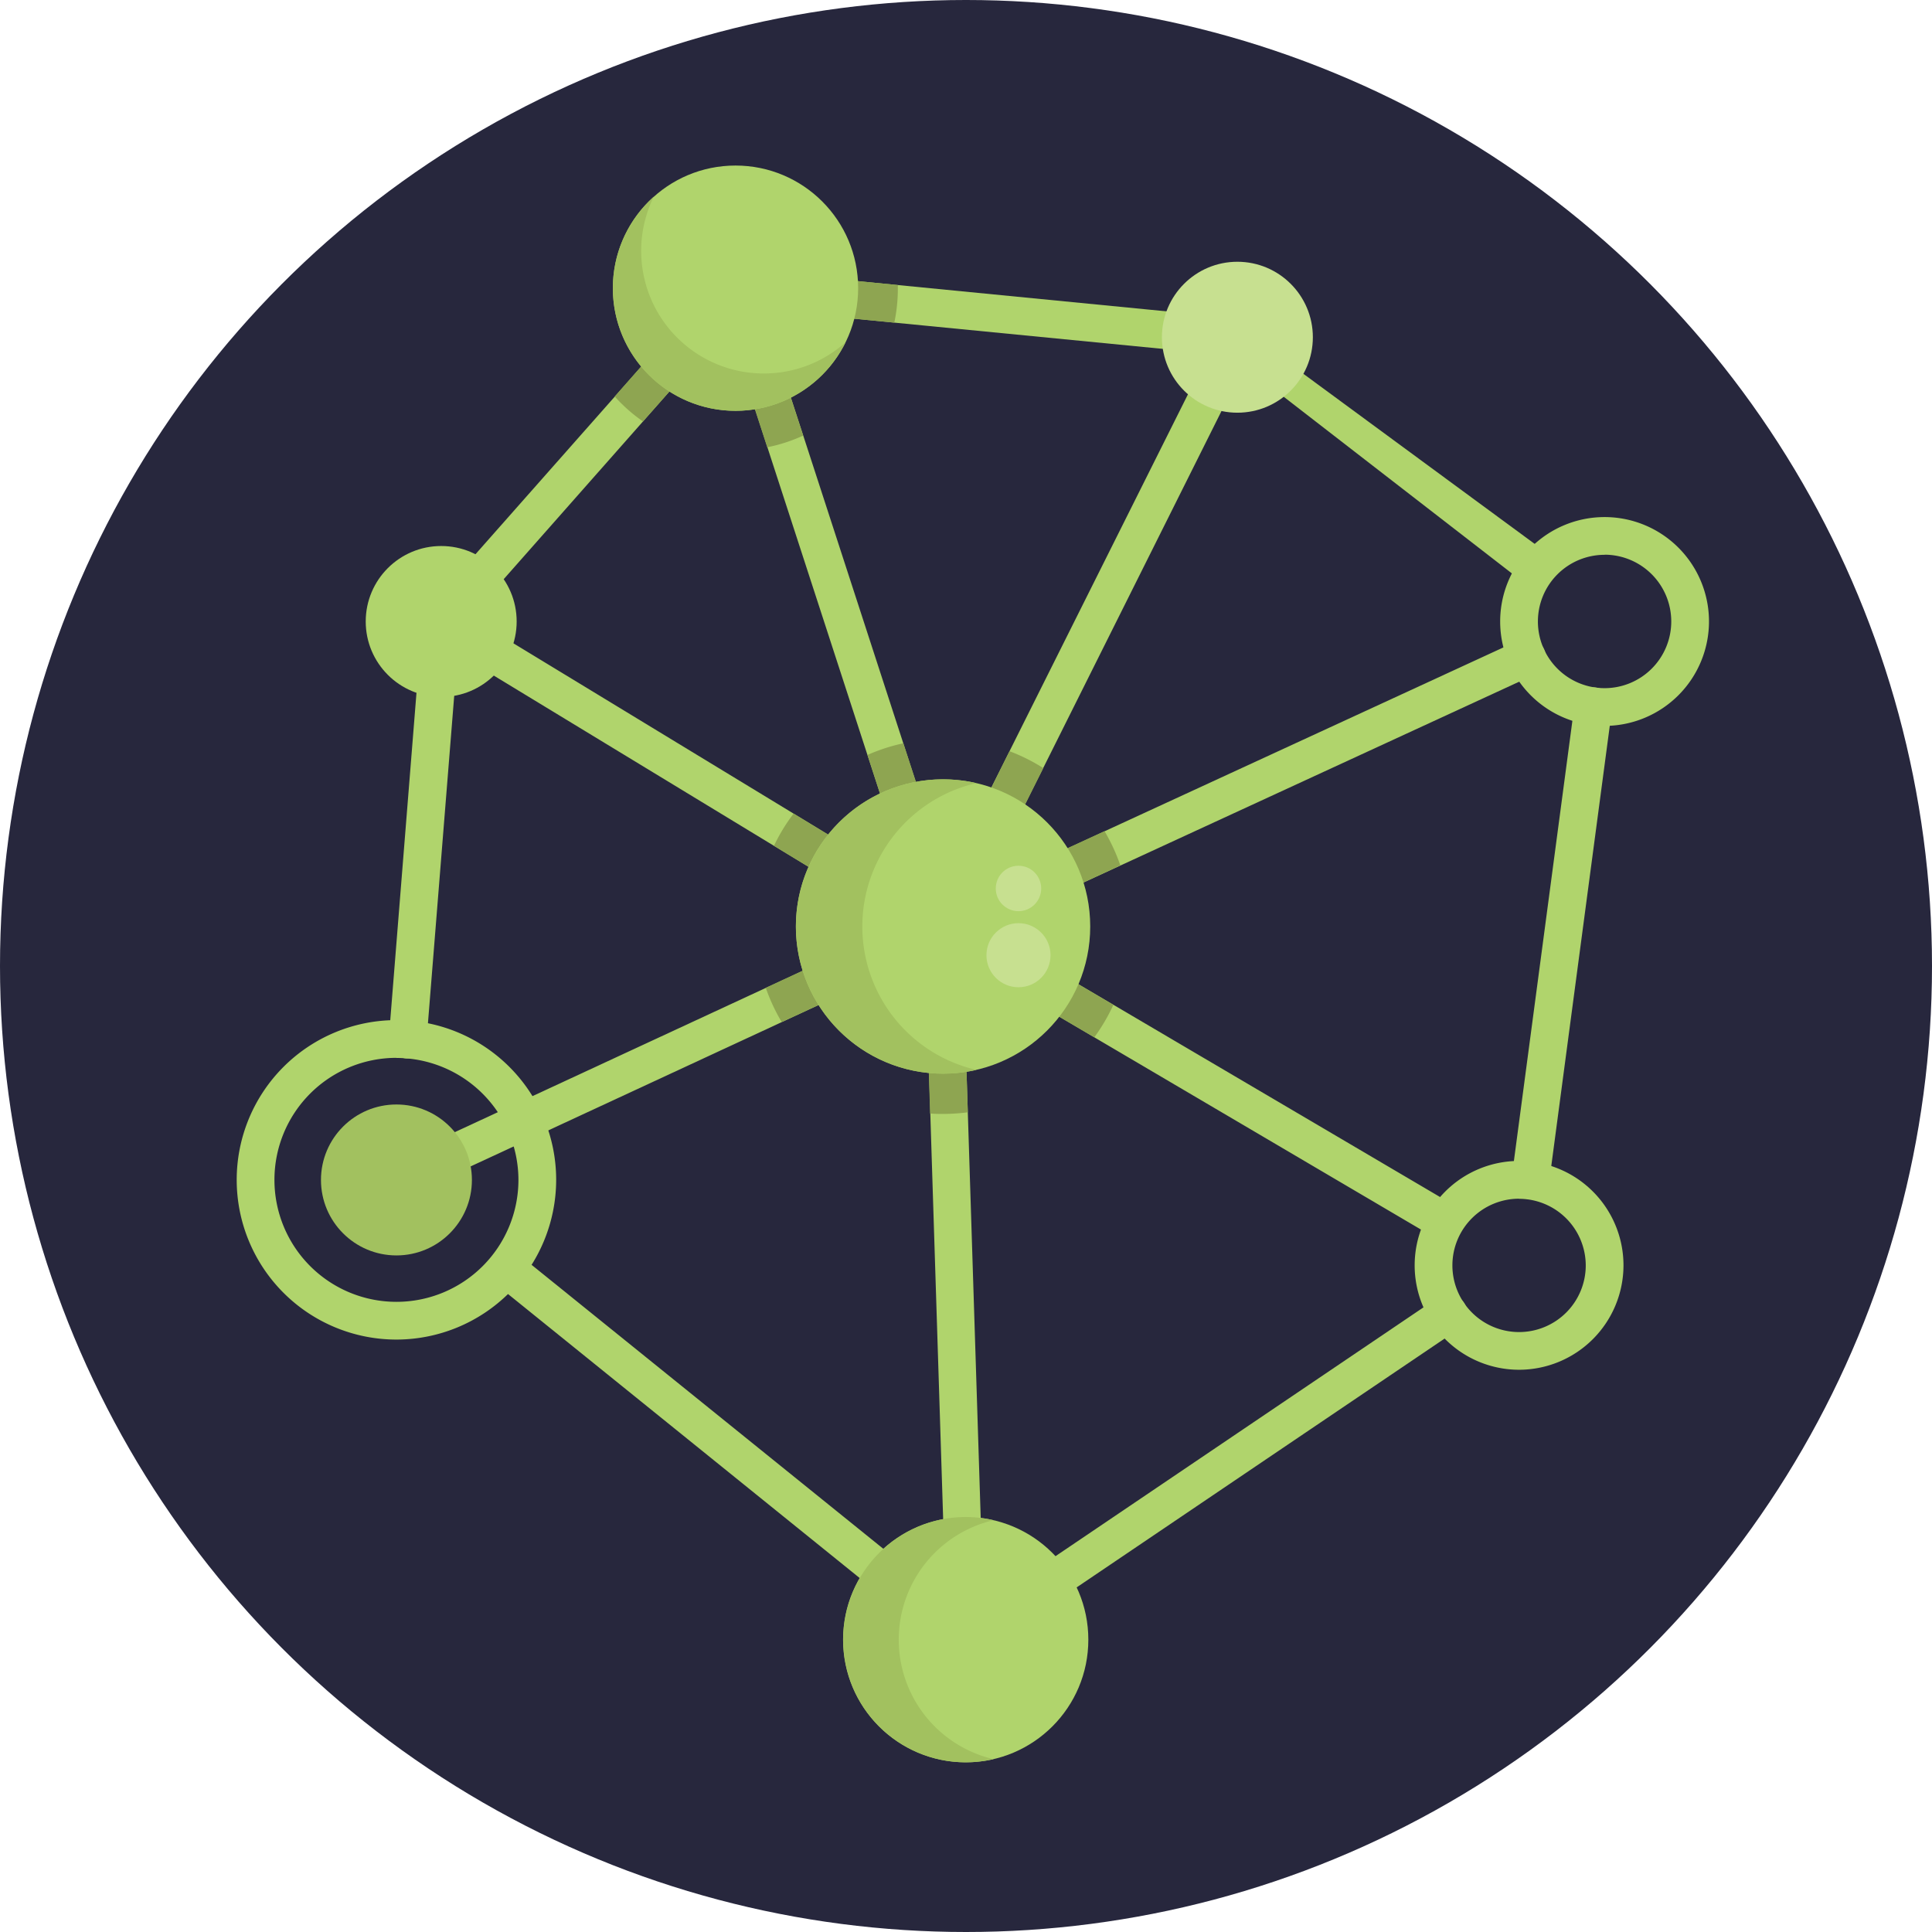 <svg xmlns="http://www.w3.org/2000/svg" viewBox="0 0 512 512"><defs><style>.cls-1{fill:#27273d;}.cls-2{fill:#b0d46c;}.cls-3{fill:#8ea551;}.cls-4{fill:#c7e090;}.cls-5{fill:#a2c15f;}</style></defs><g id="BULINE"><circle class="cls-1" cx="256" cy="256" r="256"/></g><g id="Icons"><path class="cls-2" d="M381,343.92,260.63,425.31l-4.15-130.54-1.28-40.33L290,274.9l89.26,52.53a5,5,0,0,0,5.07-8.62l-89.25-52.52-34.36-20.22,36.21-16.7,109.85-50.64a5,5,0,0,0-4.19-9.08L292.71,220.3,260.76,235l15.71-31.48L329.67,97l74.59,57.74a5,5,0,0,0,6.12-7.9L325,84.06l-87.07-8.52-39.24-3.83-7.36,1.19-.19.21-28.22,32-47,53.18-3.36-2-.64,8-8.88,110.83a5,5,0,0,0,4.58,5.38,2.82,2.82,0,0,0,.41,0,5,5,0,0,0,5-4.6l8.24-102.69,83.83,50.94,34.21,20.79-.15.07h0L203,261.78,103,308.16a5,5,0,0,0,2.11,9.54,4.93,4.93,0,0,0,2.1-.47l100-46.38,38-17.6,1.33,41.83,4.08,128.71L137.24,332.26A5,5,0,0,0,131,340l124.7,100.71,130.93-88.54a5,5,0,0,0-5.6-8.29ZM237,85.5l83.25,8.14L267.53,199.08l-16.63,33.3L239.39,197l-26.51-81.54L202,82.08ZM210.29,215.6l-85.67-52.07,45.78-51.84,22.47-25.45,10.5,32.29,26.51,81.54L241,234.26Z"/><path class="cls-2" d="M422.92,182.21a5,5,0,0,0-5.62,4.29L400.59,312.25a5,5,0,0,0,9.91,1.31l16.71-125.74A5,5,0,0,0,422.92,182.21Z"/><path class="cls-3" d="M237,85.5,202,82.08l10.84,33.36a42.68,42.68,0,0,1-9.51,3.09l-10.5-32.29L170.4,111.69a43.39,43.39,0,0,1-7.5-6.62l28.22-32,.19-.21L197,66.49l1.7,5.22,39.24,3.83c0,.27,0,.55,0,.82A43.67,43.67,0,0,1,237,85.5Z"/><path class="cls-3" d="M260.69,246.07l34.36,20.22A49.19,49.19,0,0,1,290,274.9L255.2,254.44l1.28,40.33a50.78,50.78,0,0,1-6.56.43c-1.15,0-2.3,0-3.43-.12l-1.33-41.83-38,17.6a49,49,0,0,1-4.22-9.07L239.17,245h0l.15-.07-34.21-20.79a48.73,48.73,0,0,1,5.2-8.53L241,234.26l-11.11-34.19a48.52,48.52,0,0,1,9.51-3.09l11.51,35.4,16.63-33.3a48.8,48.8,0,0,1,8.94,4.47L260.76,235l31.95-14.73a48.84,48.84,0,0,1,4.19,9.07Z"/><circle class="cls-4" cx="327.92" cy="89.37" r="20"/><circle class="cls-2" cx="116.92" cy="164.7" r="20"/><circle class="cls-5" cx="105.06" cy="312.7" r="20"/><circle class="cls-2" cx="255.92" cy="434.53" r="32.5"/><path class="cls-5" d="M263.3,466.19a32.5,32.5,0,1,1,0-63.32,32.51,32.51,0,0,0,0,63.32Z"/><path class="cls-2" d="M402.57,363a27.67,27.67,0,1,1,27.67-27.66A27.7,27.7,0,0,1,402.57,363Zm0-45.33a17.67,17.67,0,1,0,17.67,17.67A17.69,17.69,0,0,0,402.57,317.7Z"/><path class="cls-2" d="M425.24,192.37A27.67,27.67,0,1,1,452.9,164.7,27.7,27.7,0,0,1,425.24,192.37Zm0-45.34A17.67,17.67,0,1,0,442.9,164.7,17.69,17.69,0,0,0,425.24,147Z"/><path class="cls-2" d="M105.06,355a42.33,42.33,0,1,1,42.33-42.33A42.38,42.38,0,0,1,105.06,355Zm0-74.66a32.33,32.33,0,1,0,32.33,32.33A32.37,32.37,0,0,0,105.06,280.37Z"/><circle class="cls-2" cx="249.92" cy="245.53" r="39"/><path class="cls-5" d="M258.75,283.53a39.5,39.5,0,0,1-8.83,1,39,39,0,0,1,0-78,39.5,39.5,0,0,1,8.83,1,39,39,0,0,0,0,76Z"/><circle class="cls-4" cx="269.91" cy="253.14" r="8.49"/><circle class="cls-4" cx="269.91" cy="235.45" r="6.02"/><circle class="cls-2" cx="194.92" cy="76.37" r="32.5"/><path class="cls-5" d="M224.07,90.72a32.5,32.5,0,1,1-50.81-38.59,32.5,32.5,0,0,0,50.81,38.59Z"/></g></svg>